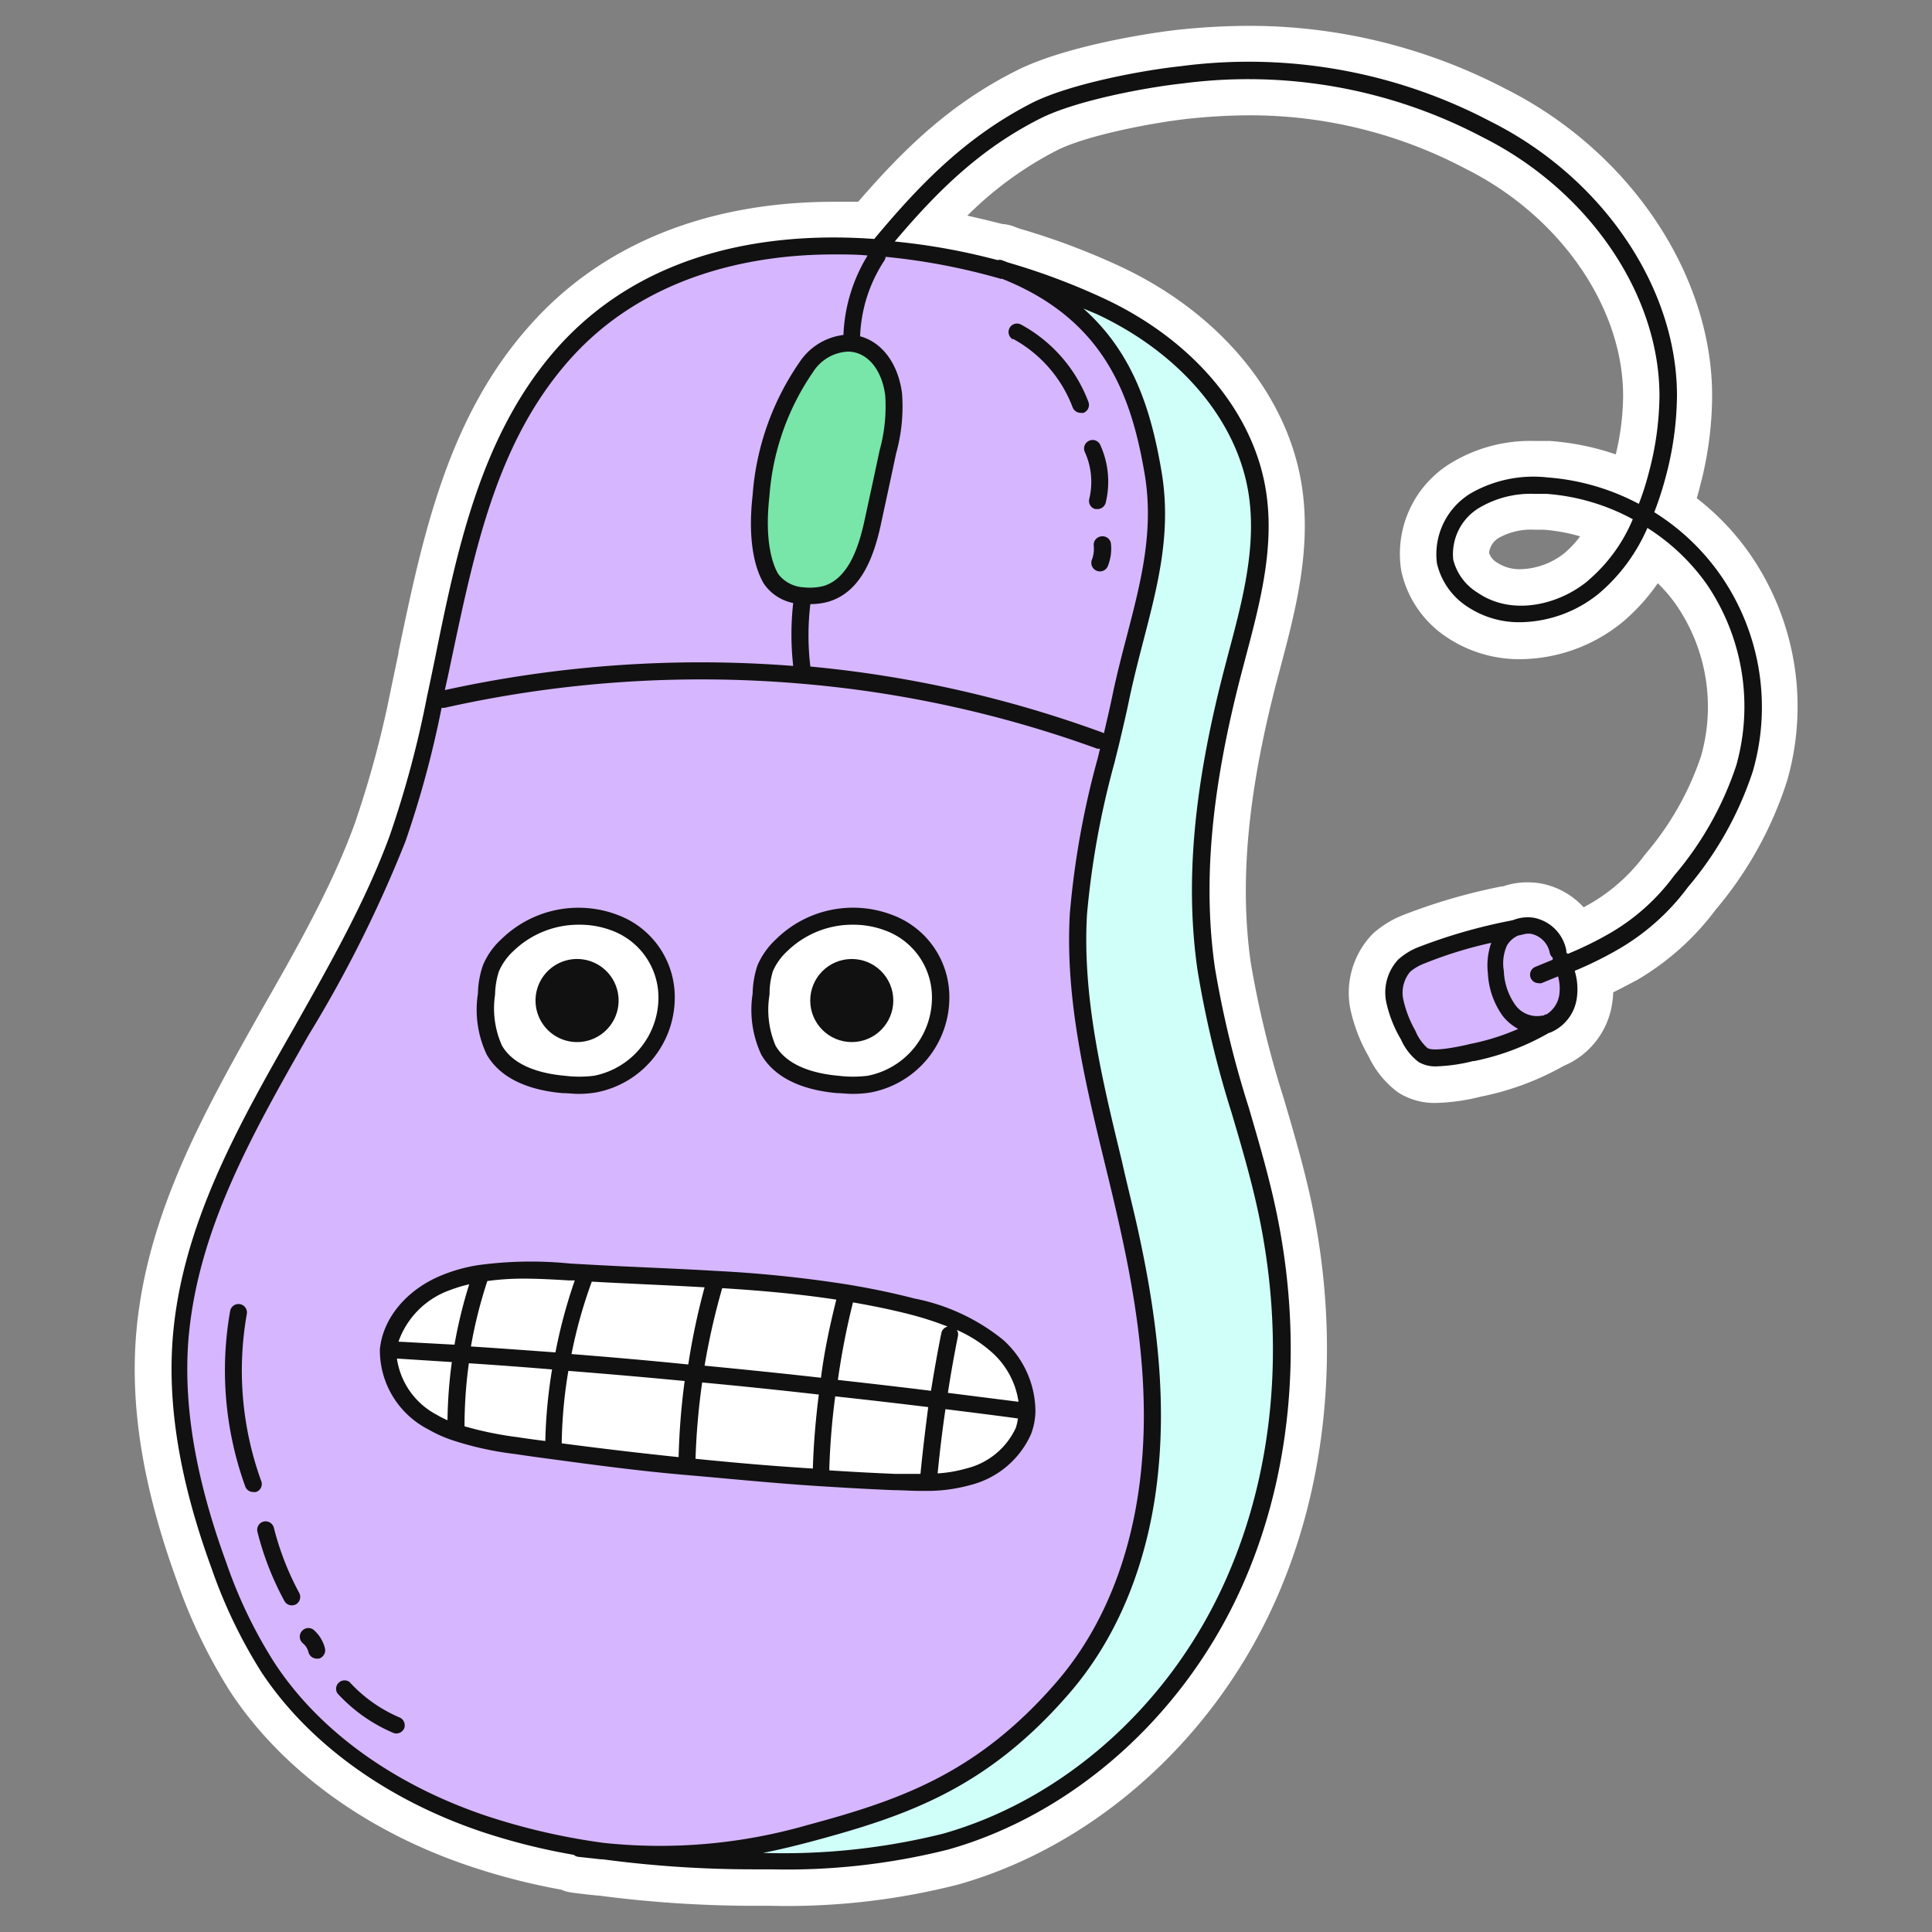 <svg id="EXPORT" xmlns="http://www.w3.org/2000/svg" viewBox="0 0 160 160"><rect x="0" y="0" width="160" height="160" fill="#808080" stroke="none"/><defs><style>.cls-1{fill:#fff;}.cls-2{fill:#d0fff9;}.cls-3{fill:#78e5a9;}.cls-4{fill:#d6b6ff;}.cls-5{fill:#111;}</style></defs><g id="Mouse_S_Dark" data-name="Mouse S Dark"><path class="cls-1" d="M144.92,45.88a21.11,21.11,0,0,0-4.4-4.62q.15-.51.27-1a29.5,29.5,0,0,0,1-7.5c0-10.06-6.86-20.27-17.1-25.4a45.8,45.8,0,0,0-21.17-5.22,56.16,56.16,0,0,0-6.08.34C94.55,2.81,88,3.92,84.21,5.83,78.79,8.55,75,12.17,71.07,16.71c-.68,0-1.36,0-2,0-10.5,0-19.19,3.51-25.11,10.15C37.06,34.52,35,44.44,33,54l0,.1L32.39,57a84.59,84.59,0,0,1-3,11.17c-1.89,5.23-4.82,10.37-7.65,15.33C17,91.94,12,100.65,11.25,110.81c-.44,6.07.68,12.64,3.4,20.11a44.57,44.57,0,0,0,4.45,9.23c4.27,6.45,11.33,11.58,19.9,14.43a53.37,53.37,0,0,0,7.46,1.91,3.57,3.57,0,0,0,1,.26c.67.09,1.32.16,2,.23h.1a99.18,99.18,0,0,0,12.91.85h1.37a57.3,57.3,0,0,0,15.51-1.76c11-3.11,20.69-11.59,25.9-22.68,4.7-10,5.88-22.09,3.32-34-.63-2.9-1.46-5.73-2.27-8.47a82.36,82.36,0,0,1-2.72-11.21c-.93-6.58-.27-13.89,2.08-23l.4-1.51c1.22-4.61,2.6-9.83,1.72-15.16-1.23-7.46-6.86-14.19-15.06-18a58.5,58.5,0,0,0-8.3-3.11l-.22-.08-.2-.08a3.42,3.42,0,0,0-1-.22c-1-.25-1.92-.48-2.89-.69a29.68,29.68,0,0,1,7.46-5.43C90,11.21,95.4,10.17,98.28,9.85a48.52,48.52,0,0,1,5.25-.3A38.16,38.16,0,0,1,121.42,14c7.79,3.9,13,11.45,13,18.78a21.3,21.3,0,0,1-.61,4.85,21.56,21.56,0,0,0-5.45-1.11c-.43,0-.87,0-1.28,0a12.61,12.61,0,0,0-6.82,1.77,8.79,8.79,0,0,0-4.21,9,8.82,8.82,0,0,0,3.87,5.55,10.77,10.77,0,0,0,6,1.75,13.54,13.54,0,0,0,8.45-3.07,16.21,16.21,0,0,0,2.92-3.22,12.53,12.53,0,0,1,1.58,1.87,14.9,14.9,0,0,1,2,12.46,24.42,24.42,0,0,1-4.63,8.13,14.88,14.88,0,0,1-4.64,4.13l-.45.25a6.37,6.37,0,0,0-3.69-2,6.45,6.45,0,0,0-.95-.07,6.21,6.21,0,0,0-2.05.34l-.11,0a47.87,47.87,0,0,0-8.17,2.38,8.35,8.35,0,0,0-2.47,1.52l0,0h0a7,7,0,0,0-1.9,6.15,13.43,13.43,0,0,0,1.52,4,7.93,7.93,0,0,0,2.44,3,5.62,5.62,0,0,0,3.22.88,16.91,16.91,0,0,0,3.64-.52l.34-.07h0a23.11,23.11,0,0,0,6.53-2.48,6.66,6.66,0,0,0,4-5.09,7.81,7.81,0,0,0,.1-1c.76-.37,1.39-.72,1.94-1a22,22,0,0,0,6.55-5.85A31.23,31.23,0,0,0,148,64.66,22.19,22.19,0,0,0,144.92,45.88ZM69,19.67h.14l-1.23,0Zm13.63,1.88h0ZM103.36,5.16h0Zm23.73,34.31,1.08,0c-.53,0-1,0-1.5,0Zm2.54,6.28a6.09,6.09,0,0,1-3.71,1.39,3.4,3.4,0,0,1-1.91-.53,1.49,1.49,0,0,1-.69-.82,1.64,1.64,0,0,1,.87-1.28,5.46,5.46,0,0,1,2.89-.64l.78,0a14.5,14.5,0,0,1,3,.55A8.8,8.8,0,0,1,129.63,45.75ZM126.44,76h0Z"/><path id="Blue" class="cls-2" d="M104.89,100.2c2.27,10.54,1.53,21.87-3,31.63s-13.18,17.77-23.55,20.7a56.19,56.19,0,0,1-15.84,1.61,95,95,0,0,1-12.5-.83,44.85,44.85,0,0,0,17-1.48c8.14-2.19,14.37-4.44,20.9-11.91,4.31-4.92,6.61-11.37,7.29-17.87a62,62,0,0,0-1.51-19.46c-1.91-8.92-4.89-17.8-4.37-26.9.28-4.8,1.52-9.45,2.65-14.12.31-1.3.62-2.6.89-3.91,1.35-6.47,3.75-12,2.64-18.52-1.06-6.22-3.16-13.09-12.31-16.7a55.55,55.55,0,0,1,7.93,3c6.3,2.94,11.84,8.41,13,15.27.84,5.07-.76,10.17-2,15.14-2.06,8-3.32,16.29-2.16,24.45C100.82,87.05,103.44,93.5,104.89,100.2Z"/><path id="Green" class="cls-3" d="M74,32.66a14.22,14.22,0,0,1-.48,4.8c-.39,1.84-.79,3.69-1.19,5.53-.53,2.51-1.45,5.45-3.9,6.2a5.06,5.06,0,0,1-2,.14,3.51,3.51,0,0,1-2.62-1.42C63.19,46.8,62.63,44.57,63,41a21.77,21.77,0,0,1,3.75-10.64,4.2,4.2,0,0,1,3.72-1.95C72.17,28.58,73.67,30,74,32.66Z"/><g id="Purple"><path class="cls-4" d="M129.49,79.93l-.21-.49-.25-.62a2.66,2.66,0,0,0-2.15-2.12,2.61,2.61,0,0,0-1.38.17h0a46.6,46.6,0,0,0-7.83,2.24,4.91,4.91,0,0,0-1.4.82,3.32,3.32,0,0,0-.8,2.9,9.87,9.87,0,0,0,1.15,2.89,4.21,4.21,0,0,0,1.23,1.62c.82.55,3.09,0,4.06-.21a20,20,0,0,0,6.05-2.3l0,0a2.89,2.89,0,0,0,1.84-2.31A5,5,0,0,0,129.49,79.93Z"/><path class="cls-4" d="M92,61.57c.31-1.3.62-2.6.89-3.91,1.35-6.47,3.75-12,2.64-18.52-1.06-6.22-3.16-13.09-12.31-16.7A53.26,53.26,0,0,0,72.7,20.51c-9.7-.77-19.47,1.44-26,8.77C39.82,37,38.21,47.48,36,57.79a86.57,86.57,0,0,1-3.13,11.66C27.71,83.76,16,95.89,14.94,111.07c-.45,6.31,1,12.63,3.19,18.58a40.33,40.33,0,0,0,4.06,8.45c4.15,6.28,10.84,10.59,18,13A54.58,54.58,0,0,0,50,153.31a44.85,44.85,0,0,0,17-1.48c8.14-2.19,14.37-4.44,20.9-11.91,4.31-4.92,6.61-11.37,7.29-17.87a62,62,0,0,0-1.51-19.46c-1.91-8.92-4.89-17.8-4.37-26.9C89.58,70.89,90.82,66.24,92,61.57ZM63,82.33a7.06,7.06,0,0,1,.36-2.14,5.74,5.74,0,0,1,1.38-1.94c4.34-4.32,12.85-2.67,13.15,4.25A7.3,7.3,0,0,1,72,89.78a10.69,10.69,0,0,1-2.59,0c-2.22-.19-4.64-.91-5.76-2.84A8.18,8.18,0,0,1,63,82.33ZM63,41a21.77,21.77,0,0,1,3.75-10.64,4.2,4.2,0,0,1,3.72-1.95c1.67.15,3.17,1.61,3.51,4.23a14.22,14.22,0,0,1-.48,4.8c-.39,1.84-.79,3.69-1.19,5.53-.53,2.51-1.45,5.45-3.9,6.2a5.06,5.06,0,0,1-2,.14,3.51,3.51,0,0,1-2.62-1.42C63.19,46.8,62.63,44.57,63,41ZM55.18,82.5a7.3,7.3,0,0,1-5.92,7.28,10.68,10.68,0,0,1-2.59,0c-2.22-.19-4.64-.91-5.75-2.84a8.1,8.1,0,0,1-.64-4.66,7.07,7.07,0,0,1,.37-2.14A5.58,5.58,0,0,1,42,78.25C46.37,73.93,54.87,75.58,55.18,82.5Zm29.59,36a6.81,6.81,0,0,1-4.58,3.78,13,13,0,0,1-3.28.47c-.94,0-1.89,0-2.83-.05q-3.06-.13-6.12-.34-5.56-.34-11.11-.93t-11.08-1.31c-1-.13-2-.27-3-.42a26.08,26.08,0,0,1-5-1.08,9.64,9.64,0,0,1-2-.88c-2.1-1.21-3.79-3.45-3.64-5.87,0,0,0-.09,0-.13.22-2.56,2.41-4.6,4.81-5.55a12.63,12.63,0,0,1,2.69-.74,31.86,31.86,0,0,1,7.5-.13l1.25.07c3.61.2,7.23.32,10.84.54a103.28,103.28,0,0,1,10.82,1.11c1.84.3,3.68.67,5.5,1.14a16.2,16.2,0,0,1,7.05,3.26,7.25,7.25,0,0,1,2.47,5.38A4.86,4.86,0,0,1,84.77,118.51Z"/></g><path class="cls-5" d="M142.46,47.59A18.92,18.92,0,0,0,137,42.42a27.28,27.28,0,0,0,.94-2.9,26.82,26.82,0,0,0,.94-6.75c0-9-6.2-18.09-15.44-22.71A43,43,0,0,0,97.8,5.48c-3.19.34-9.08,1.44-12.25,3C80.17,11.22,76.39,15,72.4,19.79c-7.88-.57-18.69.57-26.23,9C39.84,35.92,37.86,45.44,36,54.65c-.21,1-.41,2-.63,3a84.78,84.78,0,0,1-3.1,11.57c-2,5.46-5,10.71-7.86,15.79-4.64,8.13-9.43,16.54-10.12,26-.4,5.64.65,11.81,3.23,18.87a41.54,41.54,0,0,0,4.13,8.6c3.9,5.9,10.42,10.6,18.34,13.25a52.44,52.44,0,0,0,7.53,1.88.71.71,0,0,0,.34.16l1.9.21.15,0a94,94,0,0,0,12.58.83h1.34a54.8,54.8,0,0,0,14.7-1.64c10.18-2.88,19.15-10.76,24-21.08,4.43-9.43,5.53-20.82,3.1-32.08-.6-2.79-1.42-5.58-2.21-8.28a83.23,83.23,0,0,1-2.81-11.61c-1-7-.31-14.67,2.15-24.17l.4-1.52c1.2-4.53,2.44-9.21,1.66-13.91-1.07-6.48-6.07-12.38-13.37-15.79a55.49,55.49,0,0,0-8-3l-.28-.11-.22-.08a.65.65,0,0,0-.34,0A53.19,53.19,0,0,0,74.1,20c3.65-4.33,7.19-7.74,12.08-10.2,3-1.5,8.8-2.57,11.77-2.89a41.63,41.63,0,0,1,24.81,4.44c8.78,4.39,14.68,13,14.67,21.46a25.44,25.44,0,0,1-.9,6.4,22.47,22.47,0,0,1-.81,2.52,19.12,19.12,0,0,0-7.55-2.19,10.44,10.44,0,0,0-6.31,1.28A5.9,5.9,0,0,0,119,46.65a5.86,5.86,0,0,0,2.58,3.63,7.72,7.72,0,0,0,4.32,1.25,10.53,10.53,0,0,0,6.53-2.39,14.84,14.84,0,0,0,4-5.42,17.42,17.42,0,0,1,4.92,4.67,18,18,0,0,1,2.44,15,27.31,27.31,0,0,1-5.15,9.13,17.41,17.41,0,0,1-5.41,4.82A29.15,29.15,0,0,1,129.83,79a.74.74,0,0,0-.12-.13.61.61,0,0,0,0-.19A3.39,3.39,0,0,0,127,76a3.28,3.28,0,0,0-1.67.19h0l-.26.06a44.77,44.77,0,0,0-7.66,2.21,5.5,5.5,0,0,0-1.61,1,4,4,0,0,0-1,3.52,10.38,10.38,0,0,0,1.22,3.1,4.79,4.79,0,0,0,1.46,1.87,2.76,2.76,0,0,0,1.53.36,14.23,14.23,0,0,0,3-.44l.1,0a20.59,20.59,0,0,0,6.18-2.34l.05,0a3.62,3.62,0,0,0,2.24-2.83,5.25,5.25,0,0,0-.17-2.3,30.66,30.66,0,0,0,3.59-1.77,19,19,0,0,0,5.77-5.14,28.62,28.62,0,0,0,5.39-9.61A19.16,19.16,0,0,0,142.46,47.59ZM37.32,54.93c2-9.44,3.81-18.36,9.89-25.18S62,21.07,69.05,21.07c1,0,1.9,0,2.8.09a13.59,13.59,0,0,0-2,6.58A5.1,5.1,0,0,0,66.21,30a22.18,22.18,0,0,0-3.88,11c-.48,4.26.38,6.42.93,7.34a3.86,3.86,0,0,0,2.43,1.6s0,0,0,0a23.26,23.26,0,0,0,0,5.21,98.74,98.74,0,0,0-28.85,2C37,56.42,37.17,55.68,37.32,54.93Zm33.12-25.8c1.48.13,2.61,1.56,2.87,3.62a13.57,13.57,0,0,1-.47,4.57c-.39,1.84-.79,3.69-1.19,5.53-.48,2.3-1.31,5-3.41,5.67a4.63,4.63,0,0,1-1.68.12,2.84,2.84,0,0,1-2.1-1.09c-.37-.61-1.19-2.47-.74-6.45a20.77,20.77,0,0,1,3.62-10.3,3.63,3.63,0,0,1,2.85-1.68h.25ZM50,152.62a53.66,53.66,0,0,1-9.64-2.21c-7.63-2.55-13.89-7-17.62-12.69a38.94,38.94,0,0,1-4-8.31c-2.51-6.87-3.54-12.85-3.15-18.29C16.3,102,20.8,94.07,25.57,85.7a104.75,104.75,0,0,0,8-16,83.65,83.65,0,0,0,3-11.08h.24a97.15,97.15,0,0,1,29.55-2A95.28,95.28,0,0,1,90.86,62a.67.67,0,0,0,.24,0h0l-.19.79A70.82,70.82,0,0,0,88.6,75.65c-.41,7.09,1.29,14.1,2.94,20.88.49,2,1,4.14,1.44,6.21,1.62,7.54,2.1,13.65,1.5,19.24-.51,4.85-2.15,11.81-7.12,17.48-6.53,7.47-12.9,9.64-20.55,11.7A44.1,44.1,0,0,1,50,152.62ZM90.8,26c6.88,3.21,11.58,8.72,12.58,14.75.73,4.4-.47,8.94-1.64,13.32l-.4,1.53c-2.5,9.69-3.2,17.54-2.17,24.72A84.68,84.68,0,0,0,102,92.17c.79,2.67,1.6,5.43,2.19,8.18,2.36,11,1.3,22-3,31.19-4.67,10-13.31,17.55-23.1,20.32a54.62,54.62,0,0,1-14.9,1.59c1.67-.33,3-.68,4-.94,7.89-2.12,14.46-4.36,21.24-12.13,5.21-5.94,6.94-13.21,7.46-18.25.61-5.74.13-12-1.52-19.68-.44-2.09-1-4.21-1.45-6.25-1.62-6.68-3.3-13.59-2.9-20.47a70.77,70.77,0,0,1,2.27-12.54l.38-1.53c.3-1.28.61-2.56.87-3.85.35-1.64.76-3.24,1.16-4.78,1.2-4.63,2.34-9,1.49-14s-2.3-9.77-6.47-13.48Zm-7.86-2.93c8.57,3.39,10.76,9.77,11.85,16.15.8,4.71-.3,8.94-1.46,13.41-.41,1.57-.83,3.18-1.18,4.85-.22,1.07-.47,2.14-.73,3.25l-.08-.05a96.58,96.58,0,0,0-24.23-5.48,21.78,21.78,0,0,1,0-5.17h0a5.39,5.39,0,0,0,1.53-.21c2.81-.86,3.82-4,4.38-6.72q.6-2.76,1.19-5.54a14.4,14.4,0,0,0,.49-5c-.32-2.45-1.65-4.22-3.47-4.71a12.22,12.22,0,0,1,2-6.26.65.65,0,0,0,.11-.32A52.6,52.6,0,0,1,82.94,23.11Zm48.6,25c-2.38,2-6.3,3-9.19,1a4.47,4.47,0,0,1-2-2.73A4.47,4.47,0,0,1,122.6,42a8.35,8.35,0,0,1,4.48-1.1l1,0a17.66,17.66,0,0,1,7.14,2.1A13.48,13.48,0,0,1,131.54,48.06Zm-9.91,38.42c-2.38.54-3.17.46-3.42.3a3.88,3.88,0,0,1-1-1.44,9.13,9.13,0,0,1-1-2.6,2.7,2.7,0,0,1,.58-2.28,4.07,4.07,0,0,1,1.2-.69,34.7,34.7,0,0,1,5.51-1.7,5.64,5.64,0,0,0-.28,2.52,6.6,6.6,0,0,0,1.24,3.55,4.11,4.11,0,0,0,1.27,1.06A19.07,19.07,0,0,1,121.63,86.48Zm7.5-4.08a2.31,2.31,0,0,1-1.06,1.6s-.06,0-.08,0l-.19.1-.09,0a2.22,2.22,0,0,1-2.23-.9,5.21,5.21,0,0,1-.94-2.81,3.66,3.66,0,0,1,.25-2.08,2,2,0,0,1,.93-.84l.67-.15a2.41,2.41,0,0,1,.38,0,2,2,0,0,1,1.57,1.55.7.7,0,0,0,.25.43,1,1,0,0,0,0,.17l-1.46.6a.7.7,0,0,0,.27,1.34.58.58,0,0,0,.26,0l1.37-.56A3.68,3.68,0,0,1,129.13,82.4Z"/><path class="cls-5" d="M46.61,90.53c.47,0,.88.06,1.27.06a8.57,8.57,0,0,0,1.49-.12,8,8,0,0,0,6.51-8,7.25,7.25,0,0,0-4.73-6.7,9.13,9.13,0,0,0-9.62,2A6.06,6.06,0,0,0,40,79.93a7.52,7.52,0,0,0-.42,2.35,8.69,8.69,0,0,0,.73,5.06C41.64,89.65,44.47,90.35,46.61,90.53ZM41,82.37a6.61,6.61,0,0,1,.32-1.93,5,5,0,0,1,1.21-1.69h0A7.77,7.77,0,0,1,48,76.58a7.49,7.49,0,0,1,2.69.49,5.92,5.92,0,0,1,3.84,5.46,6.61,6.61,0,0,1-5.34,6.56,9.79,9.79,0,0,1-2.41,0c-1.81-.16-4.18-.72-5.21-2.5A7.56,7.56,0,0,1,41,82.37Z"/><path class="cls-5" d="M69.36,90.53c.37,0,.79.06,1.25.06a8.85,8.85,0,0,0,1.51-.12,8,8,0,0,0,6.5-8,7.24,7.24,0,0,0-4.73-6.7,9.09,9.09,0,0,0-9.61,2,6.4,6.4,0,0,0-1.55,2.18,7.82,7.82,0,0,0-.4,2.34,8.77,8.77,0,0,0,.72,5.06C64.39,89.65,67.22,90.35,69.36,90.53Zm-5.63-8.16A6.54,6.54,0,0,1,64,80.45a4.94,4.94,0,0,1,1.22-1.7h0a7.74,7.74,0,0,1,5.43-2.17,7.45,7.45,0,0,1,2.69.49,5.89,5.89,0,0,1,3.84,5.47,6.59,6.59,0,0,1-5.32,6.55,9.89,9.89,0,0,1-2.42,0c-1.81-.16-4.18-.72-5.21-2.49A7.6,7.6,0,0,1,63.73,82.37Z"/><path class="cls-5" d="M74.05,123.41c.71,0,1.43.06,2.16.06h.72a13.35,13.35,0,0,0,3.45-.49,7.5,7.5,0,0,0,5-4.2,5.6,5.6,0,0,0,.37-1.92,8,8,0,0,0-2.7-5.92,16.81,16.81,0,0,0-7.35-3.41c-1.73-.45-3.55-.83-5.56-1.16a103.28,103.28,0,0,0-10.89-1.12c-2-.12-4-.21-6-.3-1.6-.07-3.21-.15-4.81-.24h0l-1.24-.07a32.28,32.28,0,0,0-7.65.14,13.48,13.48,0,0,0-2.84.78c-3,1.18-5,3.59-5.25,6.18,0,0,0,.1,0,.11a7.36,7.36,0,0,0,4,6.52,10.77,10.77,0,0,0,2.09.93,26.73,26.73,0,0,0,5.13,1.12c1,.15,2,.29,3,.42,3.75.51,7.48,1,11.1,1.31s7.45.7,11.14.93C69.85,123.2,71.86,123.32,74.05,123.41Zm2.18-1.35c-.71,0-1.42,0-2.12,0-1.92-.08-3.7-.18-5.43-.29a.5.5,0,0,0,0-.13,58.92,58.92,0,0,1,.49-6c2.74.3,5.28.59,7.7.89C76.64,118.33,76.41,120.18,76.23,122.06Zm7.89-3.8A6.11,6.11,0,0,1,80,121.62a11,11,0,0,1-2.35.4c.18-1.81.39-3.59.65-5.32,2,.25,4,.5,6,.77A4.16,4.16,0,0,1,84.12,118.26Zm-4.88-8.12A11,11,0,0,1,82.15,112a6.79,6.79,0,0,1,2.2,4.09l-5.85-.74c.24-1.57.52-3.14.83-4.68A.67.67,0,0,0,79.24,110.14Zm-8.6-2.28c1.69.29,3.26.62,4.75,1a27.62,27.62,0,0,1,3.09,1,.7.7,0,0,0-.52.53c-.32,1.58-.6,3.18-.86,4.79-2.42-.3-5-.6-7.71-.9A61.66,61.66,0,0,1,70.64,107.86Zm-10.83-1.18c3.72.23,6.69.53,9.45.95-.53,2.12-1,4.29-1.27,6.47-3.36-.38-6.53-.7-9.64-1A57.91,57.91,0,0,1,59.81,106.68ZM37.06,117.62a8.86,8.86,0,0,1-.92-.47,6.28,6.28,0,0,1-3.27-4.64l4.55.29A38.79,38.79,0,0,0,37.06,117.62ZM33,111.11a7,7,0,0,1,4.24-4.26,11.73,11.73,0,0,1,1.62-.49,38.66,38.66,0,0,0-1.22,5Zm12.17,8.23c-.77-.1-1.54-.2-2.31-.32a28.78,28.78,0,0,1-4.39-.9,37.83,37.83,0,0,1,.36-5.22c2.18.14,4.45.31,6.89.51A41.93,41.93,0,0,0,45.16,119.34ZM39,111.51a38,38,0,0,1,1.36-5.42h0a21.81,21.81,0,0,1,3-.2c1.2,0,2.45.07,3.77.15l.47,0A42.74,42.74,0,0,0,46,112C43.51,111.82,41.23,111.65,39,111.51Zm17.17,9.16c-3.16-.33-6.39-.71-9.65-1.14,0,0,0,0,0,0a38.78,38.78,0,0,1,.55-6c3.18.25,6.41.53,9.63.84A58,58,0,0,0,56.2,120.67Zm-8.84-8.53a39.49,39.49,0,0,1,1.68-6h0c1.38.08,2.77.14,4.16.21,1.73.08,3.45.16,5.18.26A57.38,57.38,0,0,0,57,113C53.75,112.67,50.53,112.39,47.36,112.14Zm20,9.48c-3.23-.2-6.49-.48-9.73-.81a58.15,58.15,0,0,1,.55-6.32c3.11.29,6.29.62,9.66,1-.25,2-.43,4-.49,6.07C67.31,121.58,67.32,121.6,67.32,121.62Z"/><path class="cls-5" d="M21.62,122.62a26.89,26.89,0,0,1-1.18-13.8.7.7,0,1,0-1.38-.25,28.29,28.29,0,0,0,1.25,14.53.69.69,0,0,0,.66.46.66.66,0,0,0,.23,0A.69.69,0,0,0,21.62,122.62Z"/><path class="cls-5" d="M24.78,131.92a23.35,23.35,0,0,1-2.1-5.4.71.71,0,0,0-.85-.51.7.7,0,0,0-.51.85,24.43,24.43,0,0,0,2.23,5.72.7.7,0,0,0,.62.37.8.8,0,0,0,.33-.08A.71.71,0,0,0,24.78,131.92Z"/><path class="cls-5" d="M83.89,28.06a10.81,10.81,0,0,1,4.94,5.67.71.71,0,0,0,.66.46.69.69,0,0,0,.24,0,.7.7,0,0,0,.41-.9,12.18,12.18,0,0,0-5.58-6.41.7.7,0,1,0-.67,1.23Z"/><path class="cls-5" d="M89.85,37.45a6,6,0,0,1,.36,3.86.69.69,0,0,0,.51.85l.17,0a.71.71,0,0,0,.68-.53,7.35,7.35,0,0,0-.45-4.78.69.69,0,0,0-.92-.35A.7.7,0,0,0,89.85,37.45Z"/><path class="cls-5" d="M91.2,44.42a.7.7,0,0,0-.62.77,2.56,2.56,0,0,1-.14,1.13.71.71,0,0,0,.65,1,.7.7,0,0,0,.66-.45A3.86,3.86,0,0,0,92,45,.7.7,0,0,0,91.2,44.42Z"/><path class="cls-5" d="M26,135a.7.7,0,0,0-1,.08.71.71,0,0,0,.07,1,1.37,1.37,0,0,1,.48.76.71.71,0,0,0,.68.52l.18,0a.72.72,0,0,0,.5-.86A3,3,0,0,0,26,135Z"/><path class="cls-5" d="M33.06,142.22a12,12,0,0,1-4.12-2.93.7.7,0,0,0-1,.94,13.29,13.29,0,0,0,4.61,3.27.66.66,0,0,0,.27.06.72.72,0,0,0,.65-.42A.71.71,0,0,0,33.06,142.22Z"/><circle class="cls-5" cx="70.54" cy="82.86" r="3.44"/><path class="cls-5" d="M47.79,79.42a3.44,3.44,0,1,1-3.44,3.44A3.44,3.44,0,0,1,47.79,79.42Z"/></g></svg>